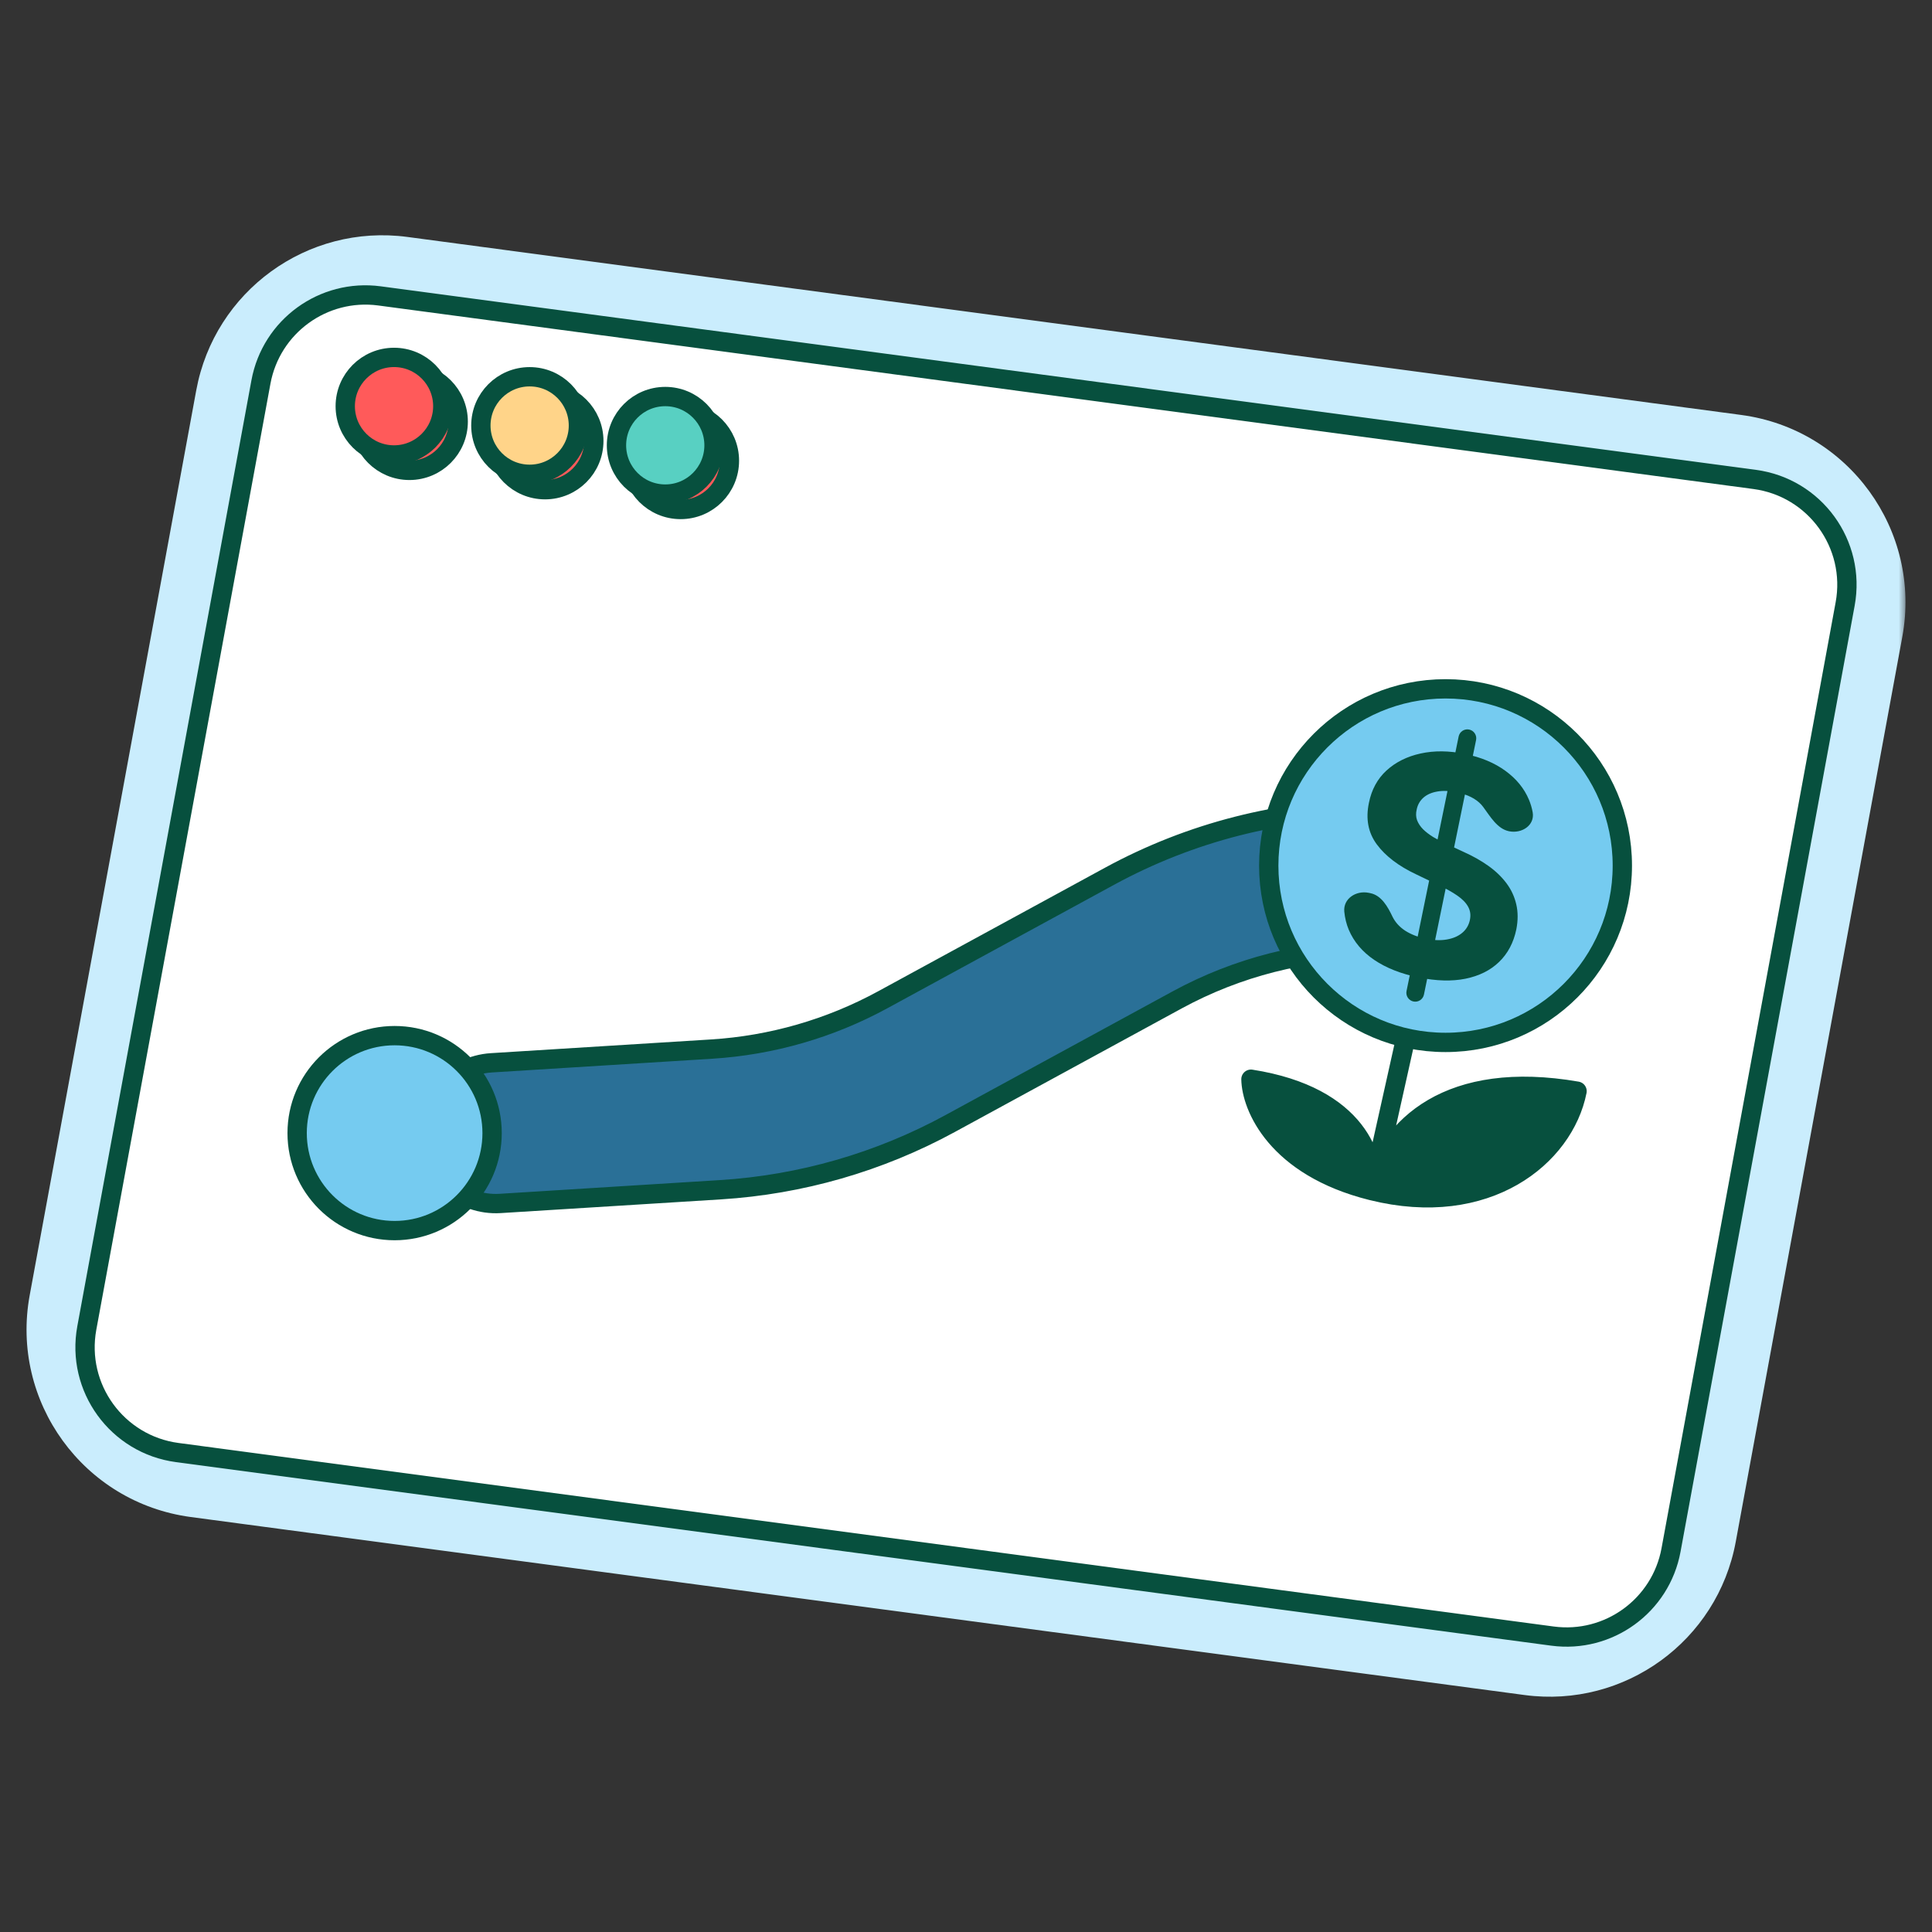 <svg width="134" height="134" viewBox="0 0 134 134" fill="none" xmlns="http://www.w3.org/2000/svg">
<rect x="0" y="0" width="134" height="134" fill="#333333" stroke="none"/>
<mask id="path-1-outside-1_806_41588" maskUnits="userSpaceOnUse" x="1.191" y="15.668" width="131" height="103" fill="black">
<rect fill="white" x="1.191" y="15.668" width="131" height="103"/>
<path fill-rule="evenodd" clip-rule="evenodd" d="M120.327 32.102L27.813 19.755C22.648 19.066 17.85 22.549 16.907 27.674L5.355 90.439C4.343 95.935 8.136 101.158 13.675 101.897L106.188 114.244C111.354 114.933 116.151 111.45 117.094 106.325L128.647 43.559C129.658 38.064 125.865 32.841 120.327 32.102ZM120.111 33.716C120.688 33.793 121.242 33.929 121.769 34.116C122.697 34.445 123.539 34.935 124.268 35.548C126.432 37.367 127.596 40.267 127.044 43.264L115.492 106.03C114.706 110.301 110.708 113.204 106.404 112.629L13.89 100.282C13.169 100.186 12.483 99.999 11.843 99.734C11.459 99.574 11.091 99.387 10.741 99.175C7.945 97.476 6.325 94.169 6.957 90.734L18.509 27.969"/>
</mask>
<path fill-rule="evenodd" clip-rule="evenodd" d="M120.327 32.102L27.813 19.755C22.648 19.066 17.85 22.549 16.907 27.674L5.355 90.439C4.343 95.935 8.136 101.158 13.675 101.897L106.188 114.244C111.354 114.933 116.151 111.45 117.094 106.325L128.647 43.559C129.658 38.064 125.865 32.841 120.327 32.102ZM120.111 33.716C120.688 33.793 121.242 33.929 121.769 34.116C122.697 34.445 123.539 34.935 124.268 35.548C126.432 37.367 127.596 40.267 127.044 43.264L115.492 106.03C114.706 110.301 110.708 113.204 106.404 112.629L13.89 100.282C13.169 100.186 12.483 99.999 11.843 99.734C11.459 99.574 11.091 99.387 10.741 99.175C7.945 97.476 6.325 94.169 6.957 90.734L18.509 27.969" fill="#07503E"/>
<path d="M18.415 29.641L120.016 35.389L120.205 32.044L18.604 26.297L18.415 29.641ZM27.813 19.755L28.256 16.434L27.813 19.755ZM120.327 32.102L120.77 28.781L120.327 32.102ZM16.907 27.674L13.612 27.068L16.907 27.674ZM5.355 90.439L2.06 89.833L5.355 90.439ZM13.675 101.897L13.232 105.218H13.232L13.675 101.897ZM106.188 114.244L106.632 110.924H106.632L106.188 114.244ZM117.094 106.325L120.389 106.931L117.094 106.325ZM128.647 43.559L131.941 44.166L131.941 44.166L128.647 43.559ZM121.769 34.116L120.648 37.273L120.648 37.273L121.769 34.116ZM124.268 35.548L126.424 32.983L126.424 32.983L124.268 35.548ZM127.044 43.264L123.749 42.658V42.658L127.044 43.264ZM115.492 106.03L112.197 105.423L115.492 106.03ZM106.404 112.629L105.96 115.95L106.404 112.629ZM13.89 100.282L13.447 103.603L13.447 103.603L13.89 100.282ZM11.843 99.734L10.561 102.828L10.561 102.828L11.843 99.734ZM10.741 99.175L12.48 96.312L12.48 96.312L10.741 99.175ZM6.957 90.734L3.662 90.128H3.662L6.957 90.734ZM27.37 23.075L119.883 35.422L120.77 28.781L28.256 16.434L27.37 23.075ZM20.202 28.28C20.822 24.912 23.975 22.622 27.37 23.075L28.256 16.434C21.321 15.509 14.879 20.186 13.612 27.068L20.202 28.28ZM8.65 91.046L20.202 28.28L13.612 27.068L2.06 89.833L8.65 91.046ZM14.118 98.577C10.478 98.091 7.985 94.658 8.65 91.046L2.06 89.833C0.702 97.212 5.795 104.225 13.232 105.218L14.118 98.577ZM106.632 110.924L14.118 98.577L13.232 105.218L105.745 117.565L106.632 110.924ZM113.8 105.719C113.18 109.087 110.026 111.377 106.632 110.924L105.745 117.565C112.681 118.49 119.123 113.813 120.389 106.931L113.8 105.719ZM125.352 42.953L113.8 105.719L120.389 106.931L131.941 44.166L125.352 42.953ZM119.883 35.422C123.524 35.908 126.017 39.341 125.352 42.953L131.941 44.166C133.299 36.787 128.206 29.774 120.77 28.781L119.883 35.422ZM119.668 37.037C120.012 37.083 120.339 37.163 120.648 37.273L122.89 30.959C122.145 30.694 121.363 30.504 120.554 30.396L119.668 37.037ZM126.424 32.983C125.395 32.118 124.204 31.425 122.89 30.959L120.648 37.273C121.191 37.465 121.684 37.752 122.113 38.112L126.424 32.983ZM122.113 38.112C123.396 39.191 124.073 40.898 123.749 42.658L130.339 43.871C131.118 39.636 129.469 35.543 126.424 32.983L122.113 38.112ZM123.749 42.658L112.197 105.423L118.787 106.636L130.339 43.871L123.749 42.658ZM112.197 105.423C111.735 107.938 109.381 109.647 106.847 109.309L105.96 115.95C112.035 116.76 117.677 112.663 118.787 106.636L112.197 105.423ZM106.847 109.309L14.333 96.962L13.447 103.603L105.96 115.95L106.847 109.309ZM14.333 96.962C13.903 96.904 13.499 96.793 13.125 96.638L10.561 102.828C11.468 103.204 12.435 103.468 13.447 103.603L14.333 96.962ZM9.002 102.038C9.497 102.338 10.017 102.603 10.561 102.828L13.125 96.639C12.9 96.546 12.685 96.436 12.48 96.312L9.002 102.038ZM3.662 90.128C2.769 94.981 5.063 99.645 9.002 102.038L12.48 96.312C10.827 95.307 9.881 93.357 10.252 91.341L3.662 90.128ZM15.214 27.363L3.662 90.128L10.252 91.341L21.804 28.575L15.214 27.363Z" fill="#CAEDFD" mask="url(#path-1-outside-1_806_41588)"/>
<path d="M26.321 20.523C22.426 20.004 18.809 22.631 18.098 26.495L6.021 92.107C5.259 96.25 8.119 100.189 12.295 100.746L107.677 113.476C111.572 113.995 115.189 111.369 115.9 107.504L127.976 41.893C128.739 37.749 125.879 33.811 121.703 33.253L26.321 20.523Z" fill="white" stroke="#07503E" stroke-width="1.34"/>
<circle cx="28.397" cy="29.241" r="3.383" fill="#FF5A5A" stroke="#07503E" stroke-width="1.34"/>
<circle cx="37.803" cy="30.582" r="3.383" fill="#FF5A5A" stroke="#07503E" stroke-width="1.34"/>
<circle cx="47.208" cy="31.954" r="3.383" fill="#FF5A5A" stroke="#07503E" stroke-width="1.34"/>
<circle cx="27.329" cy="28.172" r="3.383" fill="#FF5A5A" stroke="#07503E" stroke-width="1.34"/>
<circle cx="36.735" cy="29.514" r="3.383" fill="#FFD489" stroke="#07503E" stroke-width="1.34"/>
<circle cx="46.141" cy="30.886" r="3.383" fill="#58D0C2" stroke="#07503E" stroke-width="1.34"/>
<path fill-rule="evenodd" clip-rule="evenodd" d="M95.27 65.885C90.505 65.885 85.817 67.079 81.633 69.358L65.896 77.929C60.985 80.604 55.546 82.171 49.964 82.518L34.695 83.469C32.001 83.637 29.681 81.589 29.514 78.895C29.346 76.201 31.394 73.881 34.087 73.714L49.357 72.763C53.514 72.504 57.563 71.337 61.221 69.345L76.958 60.774C82.576 57.714 88.872 56.111 95.27 56.111H106.966C109.665 56.111 111.853 58.299 111.853 60.998C111.853 63.697 109.665 65.885 106.966 65.885H95.27Z" fill="#2A7097" stroke="#07503E" stroke-width="1.34" stroke-linecap="round"/>
<circle cx="100.26" cy="60.038" r="12.262" fill="#75CBF0" stroke="#07503E" stroke-width="1.34"/>
<path d="M95.139 82.58C96.301 78.062 100.57 74.155 109.381 75.682C108.478 80.231 103.136 84.574 95.139 82.58C88.511 80.927 86.794 76.739 86.764 74.852C94.239 76.023 95.462 80.492 95.139 82.58Z" fill="#07503E"/>
<path d="M97.47 72.126L95.139 82.58M95.139 82.58C96.301 78.062 100.57 74.155 109.381 75.682C108.478 80.231 103.136 84.574 95.139 82.58ZM95.139 82.58C95.462 80.492 94.239 76.023 86.764 74.852C86.794 76.739 88.511 80.927 95.139 82.58Z" stroke="#07503E" stroke-width="1.34" stroke-linejoin="round"/>
<path d="M98.035 69.462C97.701 69.393 97.486 69.067 97.555 68.734L101.169 51.081C101.238 50.747 101.563 50.532 101.897 50.6C102.231 50.669 102.446 50.995 102.378 51.328L98.763 68.981C98.695 69.315 98.369 69.53 98.035 69.462ZM104.664 57.654C103.846 57.486 103.368 56.637 102.87 55.967C102.833 55.916 102.792 55.867 102.748 55.818C102.368 55.397 101.795 55.109 101.029 54.952C100.509 54.845 100.054 54.829 99.665 54.903C99.277 54.972 98.962 55.114 98.718 55.331C98.479 55.548 98.326 55.818 98.26 56.143C98.195 56.411 98.203 56.658 98.284 56.885C98.371 57.112 98.51 57.322 98.7 57.515C98.892 57.703 99.122 57.88 99.39 58.047C99.658 58.21 99.95 58.362 100.264 58.503L101.553 59.105C102.181 59.387 102.745 59.707 103.245 60.065C103.745 60.423 104.159 60.823 104.488 61.264C104.818 61.705 105.043 62.191 105.165 62.723C105.291 63.255 105.292 63.837 105.168 64.466C104.975 65.389 104.575 66.141 103.969 66.723C103.37 67.302 102.595 67.688 101.644 67.882C100.699 68.073 99.613 68.042 98.385 67.791C97.167 67.541 96.144 67.137 95.317 66.579C94.494 66.022 93.905 65.325 93.549 64.49C93.386 64.099 93.282 63.68 93.238 63.234C93.149 62.335 94.049 61.744 94.934 61.925L95.048 61.949C95.813 62.105 96.247 62.878 96.583 63.583C96.775 63.971 97.069 64.294 97.466 64.555C97.869 64.811 98.346 64.996 98.896 65.109C99.436 65.219 99.921 65.237 100.351 65.161C100.786 65.086 101.143 64.932 101.421 64.697C101.7 64.462 101.876 64.163 101.95 63.8C102.02 63.461 101.977 63.155 101.823 62.883C101.674 62.612 101.424 62.356 101.075 62.116C100.73 61.876 100.296 61.634 99.773 61.389L98.214 60.639C97.005 60.069 96.1 59.38 95.498 58.571C94.896 57.762 94.712 56.8 94.945 55.687C95.127 54.772 95.533 54.023 96.164 53.441C96.8 52.86 97.59 52.467 98.533 52.26C99.476 52.054 100.497 52.064 101.597 52.289C102.717 52.519 103.655 52.91 104.412 53.464C105.174 54.019 105.718 54.686 106.044 55.464C106.164 55.749 106.25 56.042 106.304 56.343C106.461 57.237 105.553 57.836 104.664 57.654Z" fill="#07503E"/>
<circle cx="27.37" cy="78.591" r="6.761" fill="#75CBF0" stroke="#07503E" stroke-width="1.34"/>
</svg>
